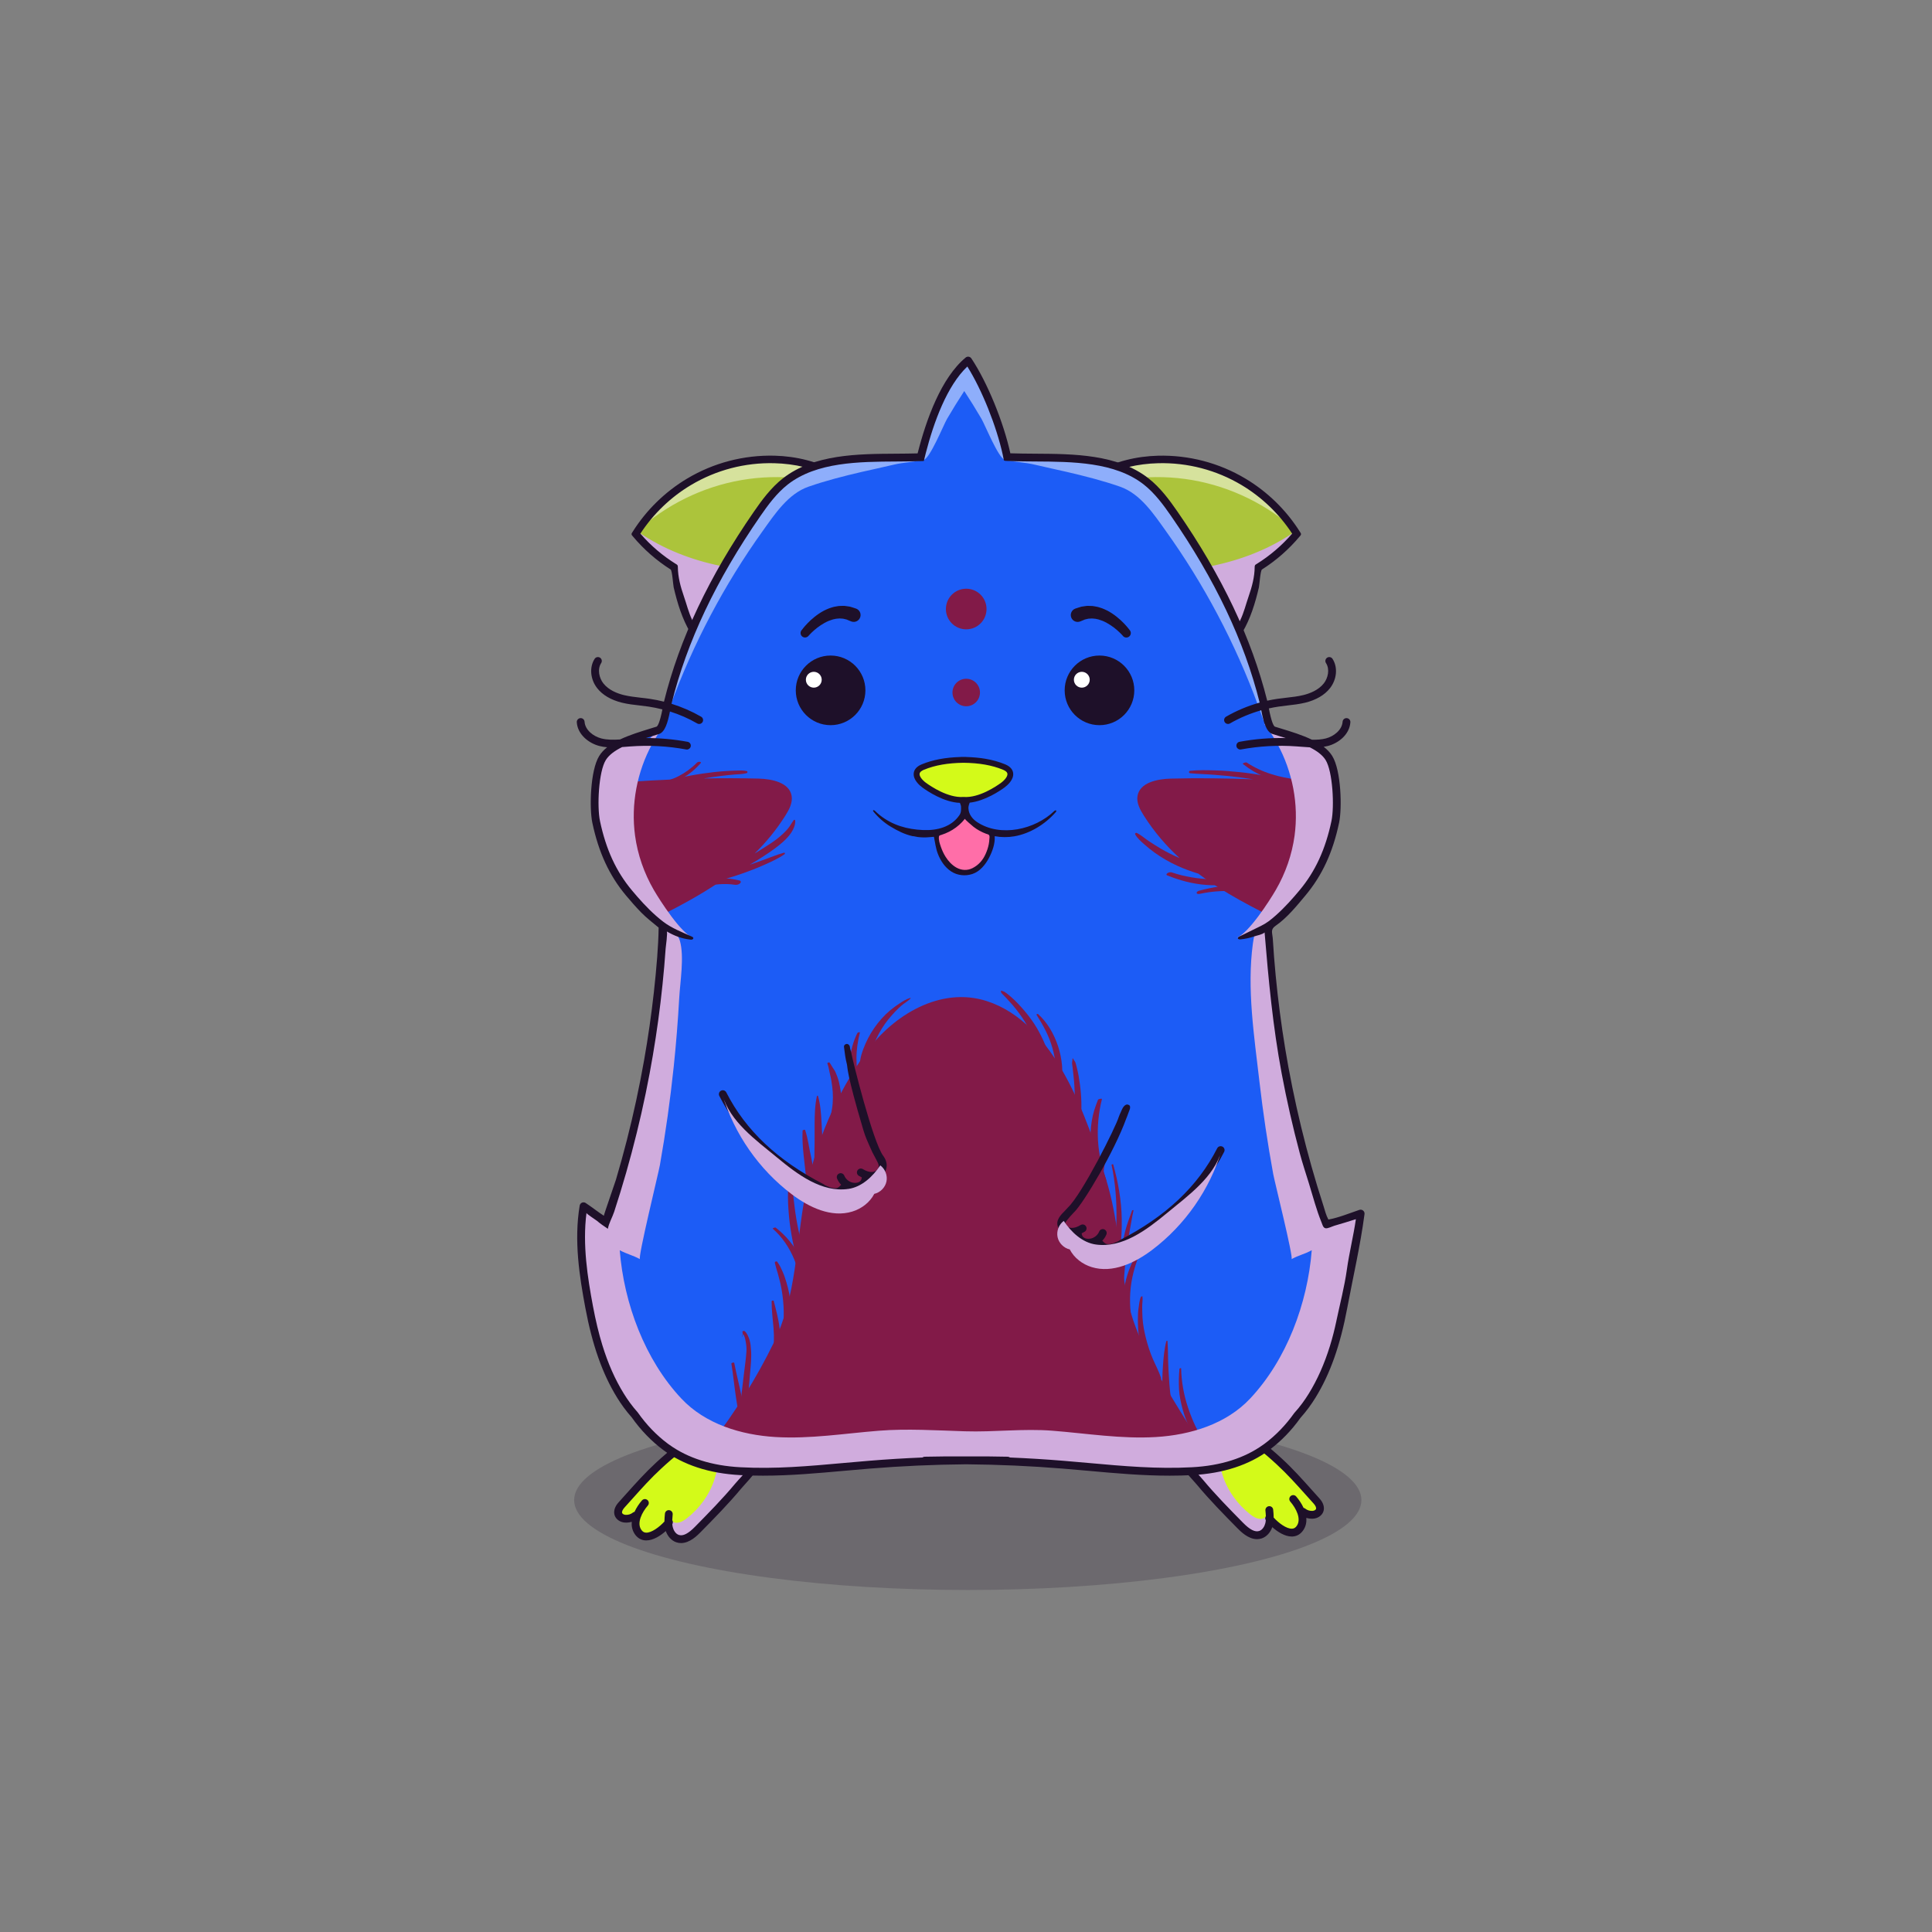
<svg xmlns="http://www.w3.org/2000/svg" viewBox="0 0 841.89 841.89" xmlns:xlink="http://www.w3.org/1999/xlink">

<rect x="0" y="0" width="841.89" height="841.89" fill="#808080" stroke="none"/>

<title>CryptoHamsters</title>
<desc xmlns:cryptohamsters="https://cryptohamsters.co/">
<cryptohamsters:gene-1>12</cryptohamsters:gene-1>
<cryptohamsters:gene-2>1858806</cryptohamsters:gene-2>
<cryptohamsters:gene-3>8526408</cryptohamsters:gene-3>
<cryptohamsters:gene-4>13115140</cryptohamsters:gene-4>
<cryptohamsters:gene-5>4</cryptohamsters:gene-5>
<cryptohamsters:gene-6>10053534</cryptohamsters:gene-6>
<cryptohamsters:gene-7>5</cryptohamsters:gene-7>
<cryptohamsters:gene-8>1</cryptohamsters:gene-8>
<cryptohamsters:gene-9>11322427</cryptohamsters:gene-9>
<cryptohamsters:gene-10>323463</cryptohamsters:gene-10>
<cryptohamsters:gene-11>5724724</cryptohamsters:gene-11>
<cryptohamsters:gene-12>15</cryptohamsters:gene-12>
<cryptohamsters:gene-13>14</cryptohamsters:gene-13>
<cryptohamsters:gene-14>26</cryptohamsters:gene-14>
<cryptohamsters:gene-15>16533991</cryptohamsters:gene-15>
<cryptohamsters:gene-16>2798798</cryptohamsters:gene-16>
<cryptohamsters:gene-17>4097614</cryptohamsters:gene-17>
<cryptohamsters:gene-18>13892121</cryptohamsters:gene-18>
</desc>


<rect width="841.89" height="841.89" fill="transparent"/>

<g id="tail-texture">
</g>

<g id="tail">
</g>

<g id="ears-texture">
  <g id="ears-texture" clip-path="url(#clip-ears-base)">
    <polygon points="167.71 75.4 312.51 65.7 443.53 115.85 439.31 386.94 313.71 392.84 167.71 373.05 167.71 75.4" class="ears-texture-primary" fill="#acc43b"/>
    <polygon points="673.69 107.76 555.15 85.11 450.54 116.92 447.31 383.83 577.26 392.84 673.69 385.99 673.69 107.76" class="ears-texture-primary" fill="#acc43b"/>
  </g>
</g>

<g id="ears">
  <defs>
    <clipPath id="clip-ears-base">
        <path id="h" data-name="color" d="M543.44,263.92c-1.49,6.22-2.79,11.37-7.28,16.27s-10.47,8.25-16.83,10.12c-8.98,2.65-18.81,2.38-27.6-.83s-16.49-9.37-21.48-17.29c-2.38-3.78-4.15-7.92-5.54-12.17-3.68-11.2-4.74-23.64-.65-34.7,6.29-17.01,23.6-23.87,40.59-24.31,12.95-.33,25.68,2.99,36.79,9.62,9.13,5.45,16.97,13.04,22.69,21.99-4.64,5.46-10.08,10.14-16.17,13.91l-.33,.2-.04,.39c-.61,5.96-2.78,11.14-4.14,16.8Zm-244.74,0c1.49,6.22,2.79,11.37,7.28,16.27s10.47,8.25,16.83,10.12c8.98,2.65,18.81,2.38,27.6-.83,8.79-3.21,16.49-9.37,21.48-17.29,2.38-3.78,4.15-7.92,5.54-12.17,3.68-11.2,4.74-23.64,.65-34.7-6.29-17.01-23.6-23.87-40.59-24.31-12.95-.33-25.68,2.99-36.79,9.62-9.13,5.45-16.97,13.04-22.69,21.99,4.64,5.46,10.08,10.14,16.17,13.91l.33,.2,.04,.39c.61,5.96,2.78,11.14,4.14,16.8Z" style="fill: #eb008b;"/>
    </clipPath>
  </defs>

  <g id="g" data-name="ears_01">
        <path id="i" data-name="shadow" d="M557.98,241.43c-3.03,2.3-6.28,3.79-9.74,5.38-1.16,4.48,.15,9.26-1.37,13.46-1.54,4.24-3.61,8.25-5.59,12.29-1.91,3.9-4.05,7.78-7.18,10.79-5.02,4.83-12.11,6.94-19.05,7.56-9.61,.87-19.5-.87-28.06-5.33s-15.72-11.69-19.73-20.47c-3.73-8.17-4.68-17.29-5.57-26.23,7.02,6.92,17.44,8.92,27.25,9.75,25.97,2.19,53.3-1.97,74.83-16.65-1.03,3.67-2.77,7.13-5.81,9.43Zm-273.82,0c3.03,2.3,6.28,3.79,9.74,5.38,1.16,4.48-.15,9.26,1.37,13.46s3.61,8.25,5.59,12.29c1.91,3.9,4.05,7.78,7.18,10.79,5.02,4.83,12.11,6.94,19.05,7.56,9.61,.87,19.5-.87,28.06-5.33s15.72-11.69,19.73-20.47c3.73-8.17,4.68-17.29,5.57-26.23-7.02,6.92-17.44,8.92-27.25,9.75-25.97,2.19-53.3-1.97-74.83-16.65,1.03,3.67,2.77,7.13,5.81,9.43Z" fill="#d0acdd" style="mix-blend-mode: multiply;"/>
        <path id="j" data-name="light" d="M278.31,231.64c2.49-3.43,4.83-7.2,7.69-10.34,3.08-3.38,7.86-5.9,11.57-8.55,5.09-3.62,9.26-7.16,15.23-9.1,12.2-3.96,25.35-4.64,37.92-2.11,8.95,1.8,18.19,5.68,22.89,13.5-15.82-6.71-33.58-8.77-50.52-5.84-16.93,2.92-32.98,10.82-45.63,22.44m286.87,0c-2.49-3.43-4.83-7.2-7.69-10.34-3.08-3.38-7.86-5.9-11.57-8.55-5.09-3.62-9.26-7.16-15.23-9.1-12.2-3.96-25.35-4.64-37.92-2.11-8.95,1.8-18.19,5.68-22.89,13.5,15.82-6.71,33.58-8.77,50.52-5.84s32.98,10.82,45.63,22.44" fill="#fff" opacity="0.5" style="mix-blend-mode: overlay"/>
        <path id="k" data-name="line" d="M477.96,282.25c8.59,7.29,19.32,11.1,30.03,11.1,6.21,0,12.41-1.28,18.18-3.91,13.89-6.33,19.15-19.44,22.41-33.5,.25-1.09,.63-7.33,1.34-7.78,6.2-3.93,11.73-8.79,16.45-14.43l.37-.44c.23-.28,.26-.68,.07-.99l-.31-.49c-5.95-9.48-14.18-17.53-23.81-23.27-11.5-6.86-24.68-10.3-38.1-9.96-18.64,.48-38.55,9.09-43.65,28.61-4.95,18.95,2.37,42.63,17.03,55.07Zm-13.74-54.21c4.8-18.39,22.91-25.74,40.45-26.19,12.81-.33,25.37,2.96,36.33,9.5,8.83,5.27,16.45,12.59,22.07,21.19-4.5,5.19-9.73,9.65-15.56,13.27l-.33,.2c-.22,.14-.37,.37-.4,.63l-.04,.39c-.02,4.38-1.18,8.66-2.61,12.77-1.21,3.48-2.05,7.08-3.67,10.44-3.31,6.89-8.69,12.9-15.72,16.11-14.51,6.61-32.01,3.98-44.59-6.69-13.51-11.46-20.51-34.14-15.94-51.62Zm-83.02-.86c-5.1-19.52-25.01-28.12-43.65-28.61-13.42-.34-26.59,3.1-38.1,9.96-9.63,5.74-17.86,13.79-23.81,23.27l-.31,.49c-.19,.31-.17,.71,.07,.99l.37,.44c4.72,5.65,10.25,10.5,16.45,14.43,.71,.45,1.09,6.68,1.34,7.78,3.26,14.06,8.52,27.17,22.41,33.5,5.77,2.63,11.97,3.91,18.18,3.91,10.7,0,21.43-3.81,30.03-11.1,14.66-12.44,21.98-36.12,17.03-55.07Zm-19.23,52.48c-12.58,10.67-30.08,13.3-44.59,6.69-7.03-3.2-12.41-9.21-15.72-16.11-1.61-3.36-2.46-6.96-3.67-10.44-1.43-4.11-2.58-8.39-2.61-12.77l-.04-.39c-.03-.26-.17-.49-.4-.63l-.33-.2c-5.83-3.61-11.07-8.07-15.56-13.27,5.62-8.61,13.24-15.93,22.07-21.19,10.96-6.54,23.53-9.83,36.33-9.5,17.53,.45,35.64,7.81,40.45,26.19,4.57,17.48-2.43,40.16-15.94,51.62Z" style="fill: #1e1029;"/>
      </g>
</g>

<g id="legs-texture">
  <ellipse cx="421.72" cy="653.67" rx="171.53" ry="39.19" fill="#1e1029" opacity="0.2"/>

  <g id="legs-texture" clip-path="url(#clip-legs-base)">
    <polygon points="168 463.87 312.8 454.16 443.82 504.31 439.61 775.41 314 781.31 168 761.51 168 463.87" class="skin-texture-primary" fill="#d3fa19"/>
    <polygon points="673.98 496.22 555.44 473.57 450.83 505.39 447.6 772.29 577.55 781.31 673.98 774.45 673.98 496.22" class="skin-texture-primary" fill="#d3fa19"/>
  </g>
</g>

<g id="legs">
  <defs>
    <clipPath id="clip-legs-base">
      <path id="fill-16" data-name="fill" d="M322.85,644.97l-.02,.03c-.72,.8-1.35,1.5-1.84,2.08-5.47,6.56-11.56,12.75-17.45,18.73-2.7,2.75-4.88,4.06-6.77,4.06-.43,0-.85-.07-1.26-.2-1.78-.6-2.81-2.45-3.19-3.97-.11-.48-.19-.95-.23-1.44l-.02-.27,.14-.24c.17-.27,.16-.62-.02-.89l-.14-.23v-.27s0-.08,.02-.11c.03-.81,.1-1.61,.18-2.38,.03-.25-.04-.47-.18-.65-.15-.18-.36-.29-.59-.31-.22-.03-.43,.03-.6,.17-.19,.15-.3,.36-.31,.6-.11,1.1-.21,2.2-.22,3.35v.32l-.22,.25c-1.81,1.96-5.66,5.26-8.69,5.11-1.16-.06-2.07-.62-2.8-1.73-2.2-3.37,.1-8.14,2.99-11.49,.31-.36,.26-.89-.09-1.2-.16-.15-.38-.22-.61-.2-.23,.02-.43,.12-.58,.3-1.29,1.5-2.36,3.14-3.09,4.74l-.17,.38-.41,.1c-.16,.03-.29,.09-.37,.16-1.06,.85-2.46,1.27-3.82,1.17-1.03-.07-1.95-.63-2.22-1.37-.32-.83,.11-2.04,1.17-3.2,1.17-1.29,2.32-2.58,3.46-3.86,4.13-4.61,8.03-8.96,12.65-13.23,6.24-5.76,13.14-11.53,20.79-14.03,5.78-1.9,11.99-1.91,18.67,1.34,1.03,.5,2.33,1.22,3.21,2.29,3.37,4.11-3.37,11.61-7.39,16.08Zm250.21,9.71l-.25-.27c-1.08-1.2-2.15-2.39-3.24-3.6-4.13-4.62-8.04-8.98-12.62-13.21-6.28-5.81-13.24-11.62-20.96-14.08-5.73-1.84-11.88-1.84-18.5,1.39-1.03,.5-2.33,1.22-3.21,2.29-3.37,4.11,3.36,11.6,7.4,16.1,.72,.8,1.35,1.5,1.84,2.08,5.47,6.56,11.57,12.76,17.51,18.79,2.65,2.7,4.82,4,6.71,4,.43,0,.85-.07,1.26-.2,1.78-.6,2.81-2.45,3.19-3.98,.11-.47,.19-.94,.23-1.43l.02-.27-.14-.24c-.17-.27-.16-.62,.02-.89l.14-.23v-.26c-.02-.23-.03-.46-.05-.69-.03-.52-.07-1.03-.12-1.53l-.03-.31c-.03-.22,.04-.43,.18-.61,.15-.18,.36-.29,.59-.31,.23-.03,.45,.04,.62,.18,.17,.14,.28,.35,.3,.59,.11,1.05,.21,2.18,.22,3.35v.32l.22,.25c2.24,2.44,5.86,5.24,8.7,5.11,1.16-.06,2.07-.62,2.79-1.73,2.2-3.37-.1-8.15-2.99-11.51-.31-.35-.26-.88,.09-1.19,.16-.15,.38-.22,.61-.2,.23,.02,.43,.12,.58,.29,1.29,1.5,2.36,3.15,3.09,4.75l.17,.38,.41,.1c.16,.03,.29,.09,.39,.17,1.05,.84,2.44,1.26,3.8,1.16,1.03-.07,1.94-.62,2.22-1.35h0c.31-.87-.13-2.07-1.18-3.21Z" style="fill: #f16ea5;"/>
    </clipPath>
  </defs>

    <g>
    <path id="shadow-15" data-name="shadow" d="M322.85,644.97l-.02,.03c-.72,.8-1.35,1.5-1.84,2.08-5.47,6.56-11.56,12.75-17.45,18.73-2.7,2.75-4.88,4.06-6.77,4.06-.43,0-.85-.07-1.26-.2-1.78-.6-2.81-2.45-3.19-3.97-.11-.48-.19-.95-.23-1.44l-.02-.27,.14-.24c.17-.27,.16-.62-.02-.89l-.14-.23v-.27s0-.08,.02-.11c.6,.78,1.64,1.3,2.65,1.33,1.67,.03,3.19-.89,4.51-1.91,5.63-4.37,10.05-10.47,12.19-17.29,1.73-5.54,4.11-17.05-3.08-19.12,5.78-1.9,11.99-1.91,18.67,1.34,1.03,.5,2.33,1.22,3.21,2.29,3.37,4.11-3.37,11.61-7.39,16.08Zm229.46,16.19l.14-.23v-.26c-.02-.23-.03-.46-.05-.69-.48,1.09-1.75,1.87-2.98,1.9-1.67,.03-3.2-.89-4.51-1.91-5.63-4.37-10.05-10.47-12.19-17.29-1.75-5.59-4.15-17.26,3.28-19.17-5.73-1.84-11.88-1.84-18.5,1.39-1.03,.5-2.33,1.22-3.21,2.29-3.37,4.11,3.36,11.6,7.4,16.1,.72,.8,1.35,1.5,1.84,2.08,5.47,6.56,11.57,12.76,17.51,18.79,2.65,2.7,4.82,4,6.71,4,.43,0,.85-.07,1.26-.2,1.78-.6,2.81-2.45,3.19-3.98,.11-.47,.19-.94,.23-1.43l.02-.27-.14-.24c-.17-.27-.16-.62,.02-.89Z" fill="#d0acdd" style="mix-blend-mode: multiply;"/>
    <path id="line-14" data-name="line" d="M332.21,627.28c-1.18-1.45-2.8-2.35-4.06-2.97-16.17-7.9-29.89,1.63-42.32,13.1-4.67,4.32-8.81,8.93-12.81,13.4-1.14,1.27-2.29,2.56-3.45,3.84-1.75,1.91-2.35,4.05-1.67,5.84,.65,1.68,2.38,2.86,4.43,2.99,1.02,.06,2.01-.06,2.96-.35-.15,1.82,.18,3.61,1.23,5.23,1.16,1.79,2.82,2.79,4.79,2.89,.11,0,.23,0,.34,0,3,0,6.12-2,8.47-4.08,.83,2.36,2.52,4.2,4.59,4.9,.7,.23,1.39,.34,2.06,.34,3.85,0,7.16-3.37,8.53-4.76,5.95-6.04,12.1-12.29,17.65-18.95,.47-.56,1.09-1.24,1.78-2.01,4.58-5.08,12.24-13.6,7.48-19.41Zm-10,17.14c-.73,.81-1.37,1.52-1.86,2.11-5.46,6.55-11.56,12.75-17.46,18.74-3.01,3.06-5.26,4.2-7.09,3.59-1.45-.49-2.31-2.07-2.63-3.37-.1-.43-.17-.86-.2-1.3,.34-.56,.31-1.27-.03-1.8,.03-.82,.11-1.65,.19-2.47,.09-.93-.6-1.76-1.53-1.85-.94-.1-1.76,.6-1.85,1.53-.1,1.08-.21,2.24-.22,3.43-2.11,2.3-5.58,4.96-8.02,4.84-.88-.04-1.56-.47-2.12-1.34-1.95-2.98,.36-7.51,2.92-10.48,.61-.71,.54-1.78-.18-2.4-.71-.61-1.78-.53-2.4,.18-1.26,1.46-2.41,3.16-3.22,4.96-.25,.06-.51,.16-.72,.34-.88,.7-2.04,1.06-3.21,.98-.69-.04-1.33-.39-1.48-.81-.2-.53,.19-1.44,1-2.34,1.17-1.29,2.32-2.58,3.47-3.86,4.13-4.62,8.03-8.97,12.59-13.17,10.74-9.92,23.48-19.88,38.51-12.55,.96,.47,2.16,1.13,2.93,2.07,2.91,3.55-3.78,10.99-7.38,14.99Zm252.75,8.53c-1.16-1.28-2.3-2.56-3.44-3.83-4-4.47-8.14-9.1-12.82-13.41-12.43-11.47-26.15-21-42.32-13.1-1.27,.62-2.88,1.51-4.06,2.97-4.76,5.81,2.9,14.33,7.48,19.41,.69,.77,1.31,1.45,1.78,2.01,5.54,6.66,11.7,12.91,17.65,18.95,1.38,1.39,4.68,4.76,8.53,4.76,.67,0,1.36-.11,2.06-.34,2.07-.7,3.77-2.53,4.59-4.9,2.35,2.08,5.47,4.08,8.47,4.08,.11,0,.23,0,.34,0,1.97-.1,3.63-1.1,4.79-2.89,1.05-1.61,1.39-3.41,1.24-5.23,.94,.29,1.94,.41,2.95,.35,2.05-.14,3.78-1.31,4.43-2.99,.69-1.79,.09-3.93-1.67-5.84Zm-1.5,4.62c-.16,.42-.8,.77-1.48,.81-1.16,.09-2.35-.28-3.22-.98-.21-.18-.47-.28-.72-.34-.82-1.79-1.96-3.49-3.22-4.96-.61-.71-1.69-.79-2.4-.18-.71,.62-.79,1.69-.18,2.4,2.57,2.98,4.87,7.5,2.92,10.48-.57,.88-1.24,1.3-2.12,1.34-2.47,.12-5.92-2.54-8.02-4.84,0-1.19-.11-2.35-.22-3.43-.08-.94-.9-1.62-1.85-1.53-.93,.09-1.62,.93-1.53,1.85,.08,.82,.16,1.65,.19,2.47-.35,.54-.37,1.24-.03,1.8-.03,.44-.1,.88-.2,1.3-.32,1.3-1.18,2.87-2.64,3.37-1.83,.61-4.08-.53-7.09-3.59-5.9-5.99-12-12.19-17.46-18.74-.49-.59-1.13-1.3-1.86-2.11-3.6-4-10.29-11.44-7.38-14.99,.77-.93,1.97-1.6,2.93-2.07,15.05-7.34,27.77,2.63,38.51,12.55,4.56,4.21,8.47,8.57,12.6,13.18,1.14,1.28,2.3,2.56,3.46,3.85,.82,.89,1.21,1.81,1.01,2.34Z" style="fill: #1e1029;"/>
  </g>
</g>

<g id="body-texture">
  <g id="body-texture" clip-path="url(#clip-body-base)">
    <rect width="841.89" height="841.89" class="body-texture-primary" fill="#1c5cf6"/>
    <path d="M415.05,301.77c0,3.31,2.68,5.99,5.99,5.99s5.99-2.68,5.99-5.99-2.68-5.99-5.99-5.99-5.99,2.68-5.99,5.99Z" class="body-texture-secondary" fill="#821a48"/>
    <path d="M421.04,274.24c4.89,0,8.85-3.96,8.85-8.85s-3.96-8.85-8.85-8.85-8.85,3.96-8.85,8.85,3.96,8.85,8.85,8.85Z" class="body-texture-secondary" fill="#821a48"/>
    <path d="M281.36,402.29c11.94-5.96,23.38-11.78,33.67-19,2.92-.82,5.82-1.71,8.68-2.73,3.07-1.1,6.13-2.26,9.12-3.6,3.09-1.39,6.27-2.77,9.07-4.75,.3-.21,.12-.74-.25-.64-3.15,.85-6.18,2.17-9.25,3.26-1.89,.67-3.79,1.34-5.69,1.99,2.05-1.19,4.08-2.44,6.07-3.74,2.9-1.89,5.78-3.87,8.39-6.19,2.44-2.17,5.48-5.63,5.37-9.24,0-.32-.44-.59-.66-.29-.88,1.2-1.56,2.54-2.51,3.69-1,1.21-2.12,2.27-3.29,3.29-2.55,2.22-5.48,3.99-8.3,5.78-.97,.61-1.95,1.21-2.94,1.81,4.92-4.8,9.42-10.23,13.39-16.52,1.65-2.61,3.23-5.57,2.74-8.55-.95-5.83-8.46-7.42-14.43-7.58-7.93-.2-15.89-.21-23.86-.05,2.65-.44,5.31-.84,7.97-1.16,1.83-.22,3.66-.42,5.5-.57,1.72-.14,3.58-.14,5.25-.61,.41-.11,.44-.81,0-.9-1.5-.34-3.15-.25-4.67-.2-1.58,.05-3.16,.12-4.74,.23-3.25,.21-6.49,.59-9.72,1.06-4.38,.63-8.74,1.49-13.05,2.57-48.38,2.02-97.26,9.46-144.99,15.65-7.77,1.01-15.57,2.02-23.17,4.04-7.25,1.93-14.28,4.78-20.86,8.44-8.67,4.81-7.97,5.58-6.91,14.4,1.71,14.33-4,28.63-2.98,43,.72,10.27,4.83,19.89,9.39,29.03,2,4.01,4.21,8.11,7.83,10.77,7.26,5.34,17.63,3.35,26.48,.68,21.09-6.36,41.37-15.24,61.48-24.36,27.52-12.49,54.82-25.5,81.87-39.01Z" class="body-texture-secondary" fill="#821a48"/>
    <path d="M744.77,382.18c1.06-8.82,1.76-9.58-6.95-14.4-6.62-3.66-13.69-6.51-20.98-8.44-7.64-2.02-15.48-3.03-23.3-4.04-43.86-5.66-88.68-12.36-133.21-15.01-1.3-.56-2.71-.91-4.05-1.24-1.78-.43-3.58-.77-5.38-1.08-3.51-.6-7.04-1.12-10.58-1.49-3.57-.37-7.15-.66-10.74-.77-3.64-.1-7.34-.21-10.97,.18-.64,.07-.66,.99,0,1.06,3.52,.34,7.05,.39,10.57,.68,3.59,.29,7.17,.61,10.74,1.07,2.05,.27,4.1,.56,6.15,.89-12-.47-23.96-.6-35.87-.3-6.01,.15-13.56,1.75-14.52,7.58-.49,2.98,1.1,5.94,2.76,8.55,4.56,7.17,9.79,13.21,15.56,18.49-2.78-1.18-5.49-2.54-8.13-4.08-1.81-1.06-3.57-2.2-5.33-3.35-1.72-1.13-3.32-2.63-5.17-3.51-.41-.2-.93,.23-.66,.7,.93,1.63,2.46,2.95,3.82,4.17,1.45,1.3,2.97,2.51,4.54,3.65,3.14,2.29,6.52,4.21,10.03,5.81,2.96,1.35,6,2.47,9.08,3.39,11.27,8.46,24.06,14.94,37.49,21.61,27.21,13.51,54.66,26.52,82.34,39.01,20.22,9.12,40.62,18,61.83,24.36,8.9,2.67,19.33,4.67,26.63-.68,3.64-2.66,5.86-6.76,7.88-10.77,4.59-9.14,8.72-18.76,9.45-29.03,1.02-14.37-4.72-28.67-3-43Z" class="body-texture-secondary" fill="#821a48"/>
    <path d="M738.71,762c-8.08,4.82-20.8,2.18-29.52,.69-41.17-7.03-82.46-22.07-114.18-49.43-32.15-27.73-58.28-61.73-80.31-97.66-9.25-15.08-20.15-32.58-23.53-50.15-3.3-17.17-3.86-34.36-9.2-51.6-8.25-26.65-21.95-67.91-51.93-77.6-20.27-6.56-40.98,6.21-52.48,22.15-13.13,18.2-22.41,40.07-26.61,61.89-4.3,22.36-3.61,44.04-13.85,64.98-30.12,61.58-85.18,107.67-142.74,145.74-5.43,3.59-10.89,7.13-16.5,10.44-25.05,14.78-52.84,24.96-76.63,41.65,8.48,4.21,17.2,11.3,26.11,14.5,77.08,27.68,160.73,32.57,242.69,29.26,81.96-3.31,163.43-14.51,245.38-17.91,35.71-1.48,72.01-1.55,106.28-11.56,9.57-2.8,19.72-7.02,24.38-15.74,4.26-7.97,.9-18.1-7.34-19.65Z" class="body-texture-secondary" fill="#821a48"/>
    <path d="M691.54,770.49c.73-.01,1.43,.05,2.09,.18,.07-.04,.14-.07,.2-.11-.31-.21-2.27-.83-2.3-.07Z" class="body-texture-secondary" fill="#821a48"/>
    <path d="M322.16,383.65c-5.21-1.25-10.91-1.38-16.01,.52-.53,.2-1.45,.83-1.27,1.52s1.3,.79,1.86,.69c2.34-.43,4.29-.91,6.77-1.07,2.19-.13,4.47-.11,6.64,.23,.8,.13,1.75-.05,2.35-.63,.51-.5,.37-1.1-.34-1.27h0Z" class="body-texture-secondary" fill="#821a48"/>
    <path d="M303.68,332.36c-2.32,2.37-5.02,4.32-7.95,5.85-1.35,.7-2.79,1.27-4.25,1.71-1.57,.48-3.19,.76-4.77,1.2-.43,.12-1.3,.43-1.4,.97s.58,.67,.97,.66c3.77-.13,7.56-1.78,10.83-3.55s5.9-3.99,8.26-6.7c.28-.32-.17-.5-.41-.53-.39-.06-1,.09-1.28,.38h0Z" class="body-texture-secondary" fill="#821a48"/>
    <path d="M508.56,381.43c5.5,2.24,11.23,3.76,17.17,4.2,3.06,.22,6.12,.17,9.18-.12,1.62-.15,3.21-.4,4.81-.74,1.51-.31,2.72-.77,4.05-1.55,.32-.18,.59-.68,0-.74-.5-.05-.98-.19-1.49-.2-.72-.01-1.44,.13-2.15,.22-1.38,.18-2.77,.34-4.15,.47-2.74,.25-5.5,.31-8.25,.2-5.78-.23-11.56-1.12-17.04-2.99-.6-.2-1.34-.06-1.88,.26-.32,.2-.84,.74-.25,.98h0Z" class="body-texture-secondary" fill="#821a48"/>
    <path d="M522.93,389.48c2.87-.61,5.82-1.01,8.75-1.15,1.44-.07,2.88-.11,4.32-.14,1.59-.03,3.64,.13,5.04-.73,.24-.15,.65-.5,.53-.84l-.03-.09c-.1-.28-.4-.47-.68-.51-3.04-.52-6.21-.15-9.24,.26s-6.07,1.05-9.05,1.85c-.4,.1-1.24,.48-1.1,1.02s1.08,.42,1.46,.34h0Z" class="body-texture-secondary" fill="#821a48"/>
    <path d="M541.57,332.89c3.04,2.4,6.28,4.33,9.9,5.74,1.83,.71,3.74,1.21,5.66,1.58s4.23,.74,6.21,.38c.15-.03,1.75-.48,1.29-.85-.54-.44-1.63-.37-2.3-.46-.92-.14-1.84-.33-2.75-.5-1.86-.36-3.68-.86-5.49-1.42-3.8-1.17-7.52-2.89-10.83-5.08-.39-.26-2.02,.38-1.7,.63h0Z" class="body-texture-secondary" fill="#821a48"/>
    <path d="M396.47,434.91c-1.55,.47-3.04,1.39-4.38,2.28-1.46,.97-2.88,1.98-4.23,3.11-2.64,2.22-4.98,4.88-6.94,7.72s-3.52,5.9-4.71,9.09c-.58,1.57-1.13,3.23-1.36,4.89-.11,.82-.22,1.66-.27,2.48-.05,.73,.31,1.39,.72,1.99,.29,.43,1.5-.03,1.73-.36,.53-.77,1.05-1.56,1.26-2.47,.17-.75,.36-1.48,.57-2.22,.45-1.54,.83-3.08,1.34-4.6,1.02-3.07,2.43-5.97,4.14-8.72s3.63-5.04,5.79-7.33c1.04-1.1,2.17-2.18,3.36-3.11,1.07-.84,2.43-1.61,3.34-2.62,.16-.18-.27-.16-.34-.14h0Z" class="body-texture-secondary" fill="#821a48"/>
    <path d="M373.61,450.16c-1.82,3.68-2.86,7.55-3.28,11.64-.18,1.82-.2,3.72-.04,5.54,.09,1.03,.26,1.99,.5,2.99,.11,.47,.19,1.03,.39,1.47,.22,.47,.54,.89,.75,1.37,.27,.59,2.11,.1,2.06-.55-.05-.55,.04-1.04,.03-1.59,0-.5-.14-1.02-.2-1.52-.11-.89-.19-1.77-.28-2.66-.21-1.89-.31-3.76-.32-5.66-.03-3.75,.57-7.57,1.48-11.2,.09-.38-.96-.1-1.09,.16h0Z" class="body-texture-secondary" fill="#821a48"/>
    <path d="M360.55,463.47c.62,1.65,.78,3.31,1.22,4.99,.41,1.57,.63,3.19,.85,4.8,.45,3.3,.46,6.78-.08,10.06s-1.25,6.49-2.5,9.64c-.59,1.49-1.28,2.96-2.03,4.38-.4,.75-.83,1.48-1.28,2.21s-1,1.33-.84,2.22c.18,.97,1.65,.74,2.24,.51,1.32-.52,2.16-1.99,2.92-3.12,.81-1.21,1.58-2.44,2.21-3.76,1.18-2.47,2.05-5.06,2.63-7.73,1.15-5.32,.98-10.91-.31-16.19-.37-1.49-.95-3.03-1.57-4.44-.3-.67-.79-1.22-1.16-1.85-.41-.7-.86-1.39-1.29-2.08-.22-.35-1.16-.07-.99,.37h0Z" class="body-texture-secondary" fill="#821a48"/>
    <path d="M355.98,477.63c-.88,3.93-.96,7.96-1,11.97s.05,7.65-.06,11.47,.07,7.64,.15,11.45c.04,1.95,.17,3.88,.29,5.83s.52,3.83,1.07,5.68c.23,.79,1.66,.31,1.8-.32,.44-1.97,.76-3.99,.79-6.01s.04-3.96-.01-5.94c-.1-3.78-.16-7.57-.41-11.34s-.39-7.67-.61-11.5-.47-7.68-1.55-11.37c-.06-.19-.41-.08-.44,.08h0Z" class="body-texture-secondary" fill="#821a48"/>
    <path d="M349.73,492.7c-.34,7.12,1.03,14.25,1.58,21.33,.28,3.59,.88,7.17,1.29,10.75s.87,7.01,1.33,10.52c.52,3.98,1.12,7.95,2.12,11.83,.21,.8,3.19,0,3.18-.85-.14-7.03-1.28-14.16-2.41-21.1-.58-3.55-1.09-7.1-1.63-10.66-.26-1.74-.6-3.46-.88-5.2s-.47-3.5-.87-5.2c-.92-3.9-1.31-7.88-2.6-11.7-.1-.29-1.1,0-1.12,.3h0Z" class="body-texture-secondary" fill="#821a48"/>
    <path d="M344.27,513.62c-.17,.45-.5,.86-.63,1.31-.11,.37-.09,.85-.13,1.23-.09,.93-.12,1.84-.12,2.78-.01,1.85-.07,3.67,.03,5.52,.2,3.66,.48,7.28,1.04,10.9,1.11,7.22,2.79,14.27,5.28,21.14,.71,1.96,1.53,3.87,2.36,5.78,.77,1.76,1.5,3.95,2.93,5.29,.34,.32,2.36-.19,2.36-.73-.01-1.71-1.12-3.54-1.74-5.11s-1.21-3.28-1.81-4.92c-1.24-3.41-2.34-6.89-3.33-10.38-1.93-6.83-3.48-13.87-4.31-20.93-.23-1.98-.5-3.97-.69-5.95-.1-1.02-.12-2.06-.24-3.08-.05-.44-.12-.88-.18-1.32-.09-.66-.44-.97-.7-1.57-.01-.02-.11,0-.11,.03h0Z" class="body-texture-secondary" fill="#821a48"/>
    <path d="M336.72,535.4c4.19,3.67,7.28,8.33,9.4,13.46,1.05,2.54,1.78,5.23,2.26,7.93,.23,1.3,.36,2.62,.53,3.93,.08,.65,.1,1.31,.2,1.96,.12,.74,.44,1.42,.67,2.13,.1,.31,1.44-.1,1.53-.35,.25-.72,.57-1.47,.7-2.22,.11-.65,.04-1.36,.02-2.01-.04-1.44-.27-2.85-.57-4.26-.58-2.77-1.55-5.42-2.77-7.96-2.44-5.11-6.21-9.59-10.67-13.06-.27-.21-1.48,.31-1.31,.46h0Z" class="body-texture-secondary" fill="#821a48"/>
    <path d="M337.63,550.24c.27,.82,.38,1.66,.65,2.48,.23,.7,.45,1.4,.64,2.12,.39,1.55,.86,3.08,1.2,4.65,.68,3.16,1.12,6.38,1.31,9.6s.11,6.43-.24,9.62-1.23,6.27-1.46,9.41c-.11,1.45,2.21,.99,2.65,.1,1.45-2.93,1.92-6.51,2.22-9.73s.28-6.62-.01-9.92-.94-6.59-1.9-9.77c-.47-1.53-.94-3.09-1.61-4.54-.36-.79-.71-1.6-1.09-2.37-.36-.72-.88-1.35-1.29-2.04-.23-.39-1.19-.09-1.03,.39h0Z" class="body-texture-secondary" fill="#821a48"/>
    <path d="M336.24,567.05c-.02,3.96,.53,7.86,.85,11.8,.16,1.99,.2,3.95,.13,5.95-.03,.94-.01,1.86-.14,2.8s-.3,1.93-.32,2.91c-.01,.53,.88,.22,1.05-.02,2.26-3.25,2.35-7.75,1.92-11.55-.46-4.11-1.54-8.07-2.58-12.05-.09-.33-.91-.14-.91,.17h0Z" class="body-texture-secondary" fill="#821a48"/>
    <path d="M323.44,582.55c.24-.82,.44-1.53,.99-2.21l-.92,.03c.19,.72,.66,1.38,.91,2.1,.23,.63,.37,1.26,.49,1.92,.28,1.51,.47,3.04,.36,4.58-.23,3.33-.73,6.61-1.12,9.93-.43,3.63-.88,7.26-1.29,10.9-.2,1.81-.4,3.63-.58,5.44-.09,.91-.18,1.8-.21,2.71-.01,.41-.04,.83-.04,1.25,0,.74,.12,.64,.46,1.32,.28,.55,1.28,.25,1.55-.17,.37-.59,.64-.77,.77-1.45,.08-.42,.14-.84,.21-1.26,.16-.98,.26-1.95,.37-2.94,.19-1.81,.36-3.62,.53-5.43,.34-3.76,.65-7.51,.97-11.27,.27-3.21,.63-6.51,.38-9.73-.11-1.45-.21-2.92-.64-4.32-.39-1.27-1.09-3.05-2.14-3.9-.22-.18-1.11-.08-.97,.34,.25,.77,.02,1.44-.17,2.19,0,.04,.09,.02,.1-.01h0Z" class="body-texture-secondary" fill="#821a48"/>
    <path d="M436.12,431.96c.19,.25,.07,.4,.17,.59,.16,.31,.52,.61,.76,.86,.46,.49,.96,.96,1.41,1.46,.95,1.07,1.94,2.09,2.87,3.17,1.84,2.16,3.56,4.45,5.06,6.85s2.95,4.89,4.22,7.46c.62,1.25,1.16,2.53,1.72,3.8,.28,.64,.59,1.27,.88,1.91,.3,.68,.49,1.53,1.09,2,.5,.39,1.98,.06,2.17-.58,.21-.69-.11-1.36-.32-2.03-.22-.72-.43-1.44-.7-2.14-.5-1.3-1.11-2.56-1.72-3.8-1.29-2.61-2.79-5.13-4.51-7.48s-3.62-4.61-5.65-6.72c-1.02-1.06-2.06-2.11-3.19-3.05-.55-.46-1.1-.93-1.66-1.36-.29-.23-.59-.44-.91-.64-.45-.29-.75-.24-1.24-.53-.1-.06-.55,.06-.43,.21h0Z" class="body-texture-secondary" fill="#821a48"/>
    <path d="M451.71,442.27c2.89,4.54,5.44,9.19,6.89,14.41,.71,2.54,1.21,5.15,1.44,7.78,.12,1.35,.27,2.68,.28,4.03,.01,1.18-.3,2.8,.16,3.9,.28,.67,1.34,.36,1.64-.13,.69-1.15,.65-2.83,.7-4.14s.08-2.71-.05-4.04c-.27-2.8-.84-5.56-1.73-8.23-1.74-5.23-4.57-10.26-8.69-13.96-.21-.19-.85,.07-.65,.39h0Z" class="body-texture-secondary" fill="#821a48"/>
    <path d="M467.33,461.31c.08,.68-.22,1.43-.16,2.15,.05,.61,.16,1.22,.24,1.83,.16,1.29,.27,2.58,.42,3.87,.3,2.58,.43,5.16,.51,7.75s.02,5.04-.04,7.56c-.03,1.28-.13,2.56-.15,3.84s-.02,2.64,.35,3.85c.1,.33,1.19-.07,1.3-.29,1.11-2.33,1.27-5.03,1.39-7.57s.02-5.27-.18-7.89-.57-5.1-1-7.62c-.21-1.26-.52-2.51-.83-3.76-.16-.65-.31-1.32-.53-1.96-.24-.68-.81-1.17-1.05-1.82-.02-.06-.28,0-.27,.07h0Z" class="body-texture-secondary" fill="#821a48"/>
    <path d="M478.45,479.28c-1.22,3.01-2.23,6.07-2.71,9.29-.46,3.05-.68,6.15-.57,9.23s.53,6.15,1.23,9.17c.37,1.57,.9,3.08,1.46,4.59,.49,1.31,.99,3.21,2.11,4.1,.4,.32,2.04-.11,2.11-.66,.1-.73-.31-1.63-.54-2.33s-.47-1.4-.68-2.11c-.44-1.48-.76-2.98-1.11-4.49-.67-2.94-1.09-5.96-1.28-8.97-.36-6.04,.23-12.26,1.71-18.14,.1-.4-1.58-.09-1.75,.31h0Z" class="body-texture-secondary" fill="#821a48"/>
    <path d="M484.61,496.61c-1.96,2.04-3.56,4.05-4.68,6.67s-1.8,5.1-2.09,7.81c-.59,5.33,.21,11.14,3.95,15.23,.38,.41,1.52,.18,1.34-.51-.63-2.47-1.28-4.84-1.72-7.35s-.67-4.92-.51-7.41,.6-4.97,1.42-7.28,1.83-4.82,3.18-6.83c.39-.58-.55-.68-.88-.34h0Z" class="body-texture-secondary" fill="#821a48"/>
    <path d="M484.37,507.6c1.7,7.84,2.26,15.92,2.15,23.94-.06,4.09-.43,8.19-.92,12.24-.24,1.97-.54,3.93-.75,5.89-.19,1.81-.83,3.66-.74,5.48,.02,.46,1.3-.05,1.42-.3,.93-1.82,1.2-3.97,1.73-5.93s.79-3.96,1.02-5.94c.47-3.94,.59-7.9,.53-11.86-.13-8.06-1.55-15.97-3.72-23.71-.06-.2-.76-.02-.71,.19h0Z" class="body-texture-secondary" fill="#821a48"/>
    <path d="M493.3,527.53c-1.03,2.91-2.16,5.76-2.93,8.76s-1.4,6.01-2.01,9.05-.96,5.94-1.2,8.92c-.12,1.41-.23,2.81-.23,4.22,0,.74-.03,1.48-.02,2.22,.02,.8,.23,1.54,.35,2.33,.08,.53,1.75,.06,1.82-.38,.13-.77,.37-1.52,.45-2.3s.11-1.5,.18-2.25c.14-1.49,.23-2.99,.36-4.48,.25-2.96,.56-5.92,.9-8.87s.81-5.87,1.37-8.76c.55-2.86,.94-5.75,1.61-8.57,.05-.21-.59-.08-.65,.1h0Z" class="body-texture-secondary" fill="#821a48"/>
    <path d="M496.25,545.02c-6.84,10.37-8.72,23.66-5.49,35.63,.45,1.66,1.07,3.28,1.75,4.86,.31,.73,.6,1.55,1.09,2.18,.55,.73,1.14,1.67,1.89,2.2,.28,.2,1.34,.08,1.37-.37,.05-.69-.21-1.25-.38-1.91-.19-.73-.3-1.41-.57-2.13-.55-1.46-.98-2.92-1.41-4.41-.82-2.87-1.43-5.79-1.76-8.76-.67-5.99-.3-12.13,1.22-17.97,.84-3.23,1.9-6.37,3.3-9.4,.14-.31-.86-.13-1,.08h0Z" class="body-texture-secondary" fill="#821a48"/>
    <path d="M497.15,565.13c-.68,1.55-.74,3.34-1.02,5-.25,1.46-.27,2.94-.28,4.43-.03,3.19,.14,6.3,.69,9.45s1.48,6.11,2.69,9.01,2.85,5.82,5.25,7.99c.29,.26,1.64,.04,1.47-.5-.91-2.88-2.38-5.55-3.58-8.33s-2.21-5.88-2.99-8.93-1.33-6.02-1.53-9.05c-.1-1.52-.09-3.04-.13-4.56s.32-3.12,.12-4.65c-.04-.27-.63,0-.69,.14h0Z" class="body-texture-secondary" fill="#821a48"/>
    <path d="M508.23,584.47c-.93,3.59-1.21,7.24-1.48,10.94s-.32,7.25-.12,10.87c.33,6.05,1.26,12.57,5.95,16.9,2.1,1.94,5.63,3.9,8.58,3.2,.51-.12,1.48-.97,.69-1.43-.66-.38-1.42-.5-2.14-.77-.76-.28-1.48-.63-2.16-1.08-1.29-.85-2.4-2.01-3.34-3.23-2.33-3.05-3.2-6.69-3.88-10.39-.75-4.08-.86-8.29-1.14-12.42s-.14-8.47-.44-12.68c-.02-.25-.48-.08-.52,.09h0Z" class="body-texture-secondary" fill="#821a48"/>
    <path d="M513.97,596.42c-.29,2.99-.35,5.92-.2,8.92s.83,5.97,1.58,8.79,1.84,5.68,3.15,8.33c.61,1.24,1.26,2.48,2,3.66s1.65,2.88,2.87,3.58c.37,.21,1.57-.09,1.55-.61-.03-.66-.6-1.32-.93-1.89-.35-.63-.68-1.26-1.03-1.89-.71-1.27-1.41-2.54-2.04-3.86-1.26-2.65-2.31-5.34-3.24-8.12-1.83-5.43-2.86-11.32-2.99-17.05,0-.19-.69-.05-.71,.15h0Z" class="body-texture-secondary" fill="#821a48"/>
    <path d="M318.7,594.17c.82,5.03,1.3,10.12,2.07,15.17,.37,2.45,.77,4.88,1.21,7.32,.23,1.26,.57,2.46,.87,3.7,.32,1.3,.6,2.62,1.24,3.82,.13,.25,1.08,.02,1.11-.24,.14-1.18,.04-2.35-.09-3.52-.14-1.27-.2-2.55-.42-3.82-.45-2.57-.93-5.13-1.45-7.69-1.02-5.04-2.33-10.01-3.3-15.05-.06-.29-1.29,0-1.23,.33h0Z" class="body-texture-secondary" fill="#821a48"/>
  </g>
</g>

<g id="body">
  <defs>
    <clipPath id="clip-body-base">
      <path id="c" data-name="fill" d="M593.21,529.44c-1.89,.52-1.78,13.75-2.11,16.02-1.06,7.43-2.98,14.7-5.21,21.85-2.03,6.47-3.51,12.92-5.53,19.41-2.48,7.99-5.53,14.86-9.32,21-1.92,3.12-4.08,6-6.4,8.57-3.77,5.3-8.16,9.84-13.07,13.5-.25,.18-.44,.32-.64,.45-8.25,5.93-18.84,9.3-31.46,9.97-15.27,.82-29.78-.48-45.13-1.86l-1.79-.16c-3.03-.27-6.06-.54-9.11-.79-7.62-.63-15.47-1.11-23.34-1.44h-.26l-.21-.17c-.1-.08-.26-.16-.49-.17-5.98-.14-12.05-.18-18.06-.13h-.16c-5.96-.05-11.99,0-17.92,.13-.17,0-.34,.06-.49,.18l-.21,.15h-.25c-7.86,.33-15.72,.82-23.34,1.45-3.03,.25-6.03,.51-9.04,.78l-2.06,.19c-11.98,1.07-23.43,2.1-35.15,2.1-3.25,0-6.5-.08-9.8-.25-12.65-.67-23.26-4.05-31.54-10.03-.16-.11-.37-.25-.56-.4-4.99-3.71-9.46-8.35-13.27-13.77-2.22-2.47-4.28-5.26-6.15-8.29-3.85-6.23-6.94-13.21-9.44-21.34-1.58-5.13-2.92-10.69-4.1-17.02-2.33-12.43-4.66-26.87-2.84-40.94l1.69,.11c0-.24-.11-.38-.11-.39,.28,.36,2.24,1.69,3.08,2.26,.69,.47,1.05,.72,1.22,.86,1.24,1.05,2.52,1.96,3.74,2.8,.35-1.18,.87-2.36,1.37-3.52,.42-.97,.82-1.88,1.1-2.76,.85-2.58,1.73-5.36,2.69-8.48,1.79-5.81,3.43-11.55,4.9-17.09,3.04-11.41,5.69-23.06,7.86-34.64,1.92-10.28,3.52-20.67,4.74-30.91,.61-5.16,1.16-10.4,1.6-15.57,.23-2.62,.44-5.24,.61-7.8,.02-.18,.07-.62,.14-1.2,.15-1.27,.62-5.18,.45-5.84,.02,.06,.1,.23,.31,.35l.85-1.47c1.3,.76,2.52,1.37,3.72,1.86,.93,.38,1.84,.7,2.77,.94,.92,.25,1.85,.44,2.81,.58-.58-.26-1.16-.51-1.73-.77-.37-.16-.76-.33-1.13-.5-.85-.37-1.69-.76-2.53-1.16-2.24-1.07-4.45-2.27-6.43-3.81-.95-.73-1.95-1.55-2.96-2.42-4.26-3.73-7.84-7.82-10.78-11.34-6.97-8.33-11.45-18.05-14.09-30.57-1.36-6.47-.68-21.86,2.67-27.23,1.38-2.19,3.81-4.13,7.45-5.93l.14-.07,.17-.02c.59-.04,1.17-.09,1.77-.14,.62-.05,1.25-.1,1.86-.14,2.01-.14,4.04-.24,6.06-.26,1.15,0,2.3,0,3.45,.03,5.02,.13,10.03,.65,14.99,1.57,.08,.02,.11,.02,.16,.02,.4,0,.76-.3,.83-.69,.04-.24,0-.46-.14-.65-.13-.19-.32-.31-.54-.36-4.73-.88-9.55-1.4-14.36-1.56-.89-.03-1.78-.05-2.67-.06-.33,0-.65,0-.99,0l-5.58,.02,5.33-1.67c1.05-.34,2.1-.66,3.11-.97,.43-.13,.84-.25,1.25-.38,.44-.13,.88-.26,1.31-.4,.22-.07,.43-.18,.64-.32,.72-.48,1.32-1.37,1.81-2.51,.1-.23,.2-.47,.29-.71,.48-1.26,.86-2.76,1.2-4.33,.09-.42,.19-.87,.27-1.3l.19-.93,.31,.1,.6,.19c4.22,1.32,8.27,3.09,12.05,5.28,.4,.24,.94,.08,1.16-.3,.12-.2,.14-.43,.08-.65s-.2-.4-.39-.51c-3.98-2.3-8.27-4.17-12.74-5.55l-.18-.06-.59-.18,.2-.78c6.72-27.15,19.44-54.02,38.88-82.13,3.26-4.71,7.16-10.06,12.14-13.94,12.78-9.95,31.4-10.06,47.81-10.16h1.15c2.52-.03,4.9-.05,7.25-.11,.97-.02,1.93-.05,2.87-.09,.22-.93,.46-1.86,.71-2.81,3.24-12.53,9.05-29.32,18.35-38.14l.76-.72,.55,.88c6.37,10.19,12.75,26.1,15.53,38.68,.14,.7,.28,1.38,.42,2.04,.02,0,.04,0,.07,0,.89,.04,1.81,.08,2.73,.11,3.26,.1,6.71,.13,10.05,.15,16.41,.09,35.03,.2,47.81,10.16,4.97,3.88,8.87,9.23,12.14,13.94,19.31,27.94,31.99,54.64,38.75,81.62l.2,.8-.8,.22c-.31,.08-.63,.18-.94,.28-4.74,1.39-9.28,3.34-13.5,5.78-.2,.11-.34,.3-.4,.52-.06,.21-.03,.44,.08,.64,.24,.4,.78,.54,1.16,.31,4.14-2.4,8.59-4.29,13.24-5.64,.2-.07,.4-.12,.6-.18l.88-.26,.18,.91c.13,.65,.25,1.28,.39,1.9,.34,1.55,.72,3.01,1.19,4.24,.69,1.84,1.56,3.18,2.73,3.55,.83,.26,1.68,.52,2.56,.78,.83,.25,1.69,.52,2.57,.8,.21,.06,.42,.13,.63,.2l5.75,1.79-4.68-.1-1.34-.03c-1.51-.03-3.03-.03-4.55,0-5.15,.12-10.31,.65-15.38,1.59-.22,.04-.42,.17-.54,.36-.13,.19-.17,.41-.14,.64,.08,.4,.43,.7,.83,.7,.08,0,.11,0,.11,0,5.32-.99,10.69-1.51,16.06-1.59,2.13-.04,4.28,0,6.41,.11,.69,.03,1.39,.08,2.07,.13,.61,.04,1.24,.09,1.85,.14,1.15,.1,2.49,.21,3.86,.27h.18l.16,.09c3.5,1.77,5.86,3.66,7.19,5.8,3.34,5.35,4.03,20.76,2.68,27.23-2.65,12.53-7.13,22.24-14.1,30.57-2.85,3.41-6.31,7.37-10.39,10.98-1.29,1.15-2.53,2.21-3.98,3.19h0c-.82,.56-1.73,1.09-2.74,1.58-.03,.02-.06,.03-.09,.04-.65,.31-1.28,.64-1.93,.95-1.08,.54-2.17,1.06-3.26,1.6-1.05,.51-2.09,1.03-3.14,1.54,1.14-.16,2.27-.39,3.38-.7,.51-.14,1.02-.3,1.52-.47,.16-.05,.33-.1,.53-.16,.23-.07,.48-.14,.75-.2,1.05-.28,2.35-.63,2.89-1.15l1.28-1.23,.15,1.78c1.62,19.65,3.52,40.57,7.42,61.36,2.19,11.64,4.84,23.3,7.87,34.65,2.84,10.68,6.72,21.07,9.81,31.67,3.58-1.14,7.31-2.13,11.03-3.13,1.73-.46,3.46-.92,5.16-1.39Z" style="fill: #d91c5c;"/>
    </clipPath>
  </defs>

  <g>
    <path id="d" data-name="light" d="M291.28,308.95l.31,.1c-.25,.71-.51,1.41-.77,2.12,.09-.42,.19-.87,.27-1.3l.19-.93Zm258.66-2.18l-.2-.8c-6.77-26.98-19.44-53.68-38.75-81.62-3.26-4.71-7.17-10.06-12.14-13.94-12.78-9.95-31.4-10.06-47.81-10.16-3.34-.03-6.79-.05-10.05-.15-.92-.03-1.84-.07-2.73-.11-.03,0-.05,0-.07,0-.14-.66-.27-1.34-.42-2.04-2.78-12.58-9.16-28.48-15.53-38.68l-.55-.88-.76,.72c-9.3,8.82-15.11,25.61-18.35,38.14-.25,.95-.48,1.89-.71,2.81-.94,.03-1.9,.07-2.87,.09-2.35,.06-4.73,.08-7.25,.1h-1.15c-16.41,.1-35.03,.21-47.81,10.17-4.98,3.88-8.87,9.23-12.14,13.94-19.44,28.11-32.16,54.98-38.88,82.13l-.2,.78,.59,.18c9.89-27.02,23.46-52.69,40.21-76.08,5.31-7.42,11.08-16.2,19.94-19.29,7.59-2.64,15.39-4.62,23.21-6.44,4.61-1.07,9.24-2.02,13.84-3.13,4.45-1.07,8.74-1.13,13.12-2.11,2.8-.62,8.64-15.2,10.26-17.96,2.41-4.11,4.88-8.1,7.45-12.04,2.58,3.94,5.05,7.93,7.46,12.04,1.62,2.76,7.46,17.34,10.26,17.96,4.39,.98,8.68,1.04,13.12,2.11,4.6,1.1,9.23,2.06,13.84,3.13,7.83,1.82,15.62,3.8,23.21,6.44,8.86,3.09,14.63,11.87,19.94,19.29,16.72,23.34,30.26,48.95,40.15,75.91,.31-.1,.62-.2,.94-.28l.8-.22Zm.51,2.58l-.18-.91-.88,.26c-.2,.06-.4,.11-.6,.18,.62,1.7,1.22,3.41,1.8,5.13,.08-.92,.16-1.84,.25-2.75-.14-.62-.26-1.26-.39-1.9Z" fill="#fff" opacity="0.5" style="mix-blend-mode: overlay"/>
    <path id="e" data-name="shadow" d="M281.47,322.47l-5.58,.02,5.33-1.67c1.05-.34,2.1-.66,3.11-.97,.43-.13,.84-.25,1.25-.38-1.05,1.05-2.09,2.03-3.12,3.02-.33,0-.65,0-.99,0Zm284.8,.16l-5.75-1.79c-.21-.07-.42-.14-.63-.2,.57,.6,1.14,1.22,1.7,1.89l4.68,.1Zm-16.44,81.65c1.01-.49,1.91-1.02,2.74-1.58-1.96,.31-3.66,1.1-4.76,2.58,.65-.31,1.28-.64,1.93-.95,.03,0,.06-.03,.09-.04Zm38.22,126.55c-3.72,.99-7.45,1.99-11.03,3.13-3.09-10.6-6.97-21-9.81-31.67-3.03-11.35-5.68-23.01-7.87-34.65-3.9-20.79-5.81-41.71-7.42-61.36l-.15-1.78-1.28,1.23c-.54,.52-1.84,.87-2.89,1.15-.26,.07-.52,.14-.75,.2-.48,1.27-.7,2.65-.88,4.01-2.69,19.68,.57,40.47,2.84,60.18,1.56,13.52,3.57,26.99,6.02,40.38,.62,3.37,8.92,36.52,7.97,37.04,3.07-1.7,5.75-2.21,8.81-3.89-1.83,23.26-10.97,47.74-26.86,64.65-10.41,11.08-25.95,15.84-41.02,16.75-15.08,.91-30.12-1.57-45.16-2.75-12.62-1-25.37,.66-38.14,.25-12.38-.39-25.3-1.21-37.33-.25-15.05,1.18-30.09,3.66-45.16,2.75s-30.61-5.67-41.02-16.75c-15.89-16.91-25.03-41.39-26.86-64.65,3.07,1.68,5.75,2.19,8.81,3.89-1-.56,8.02-37.26,8.69-41,2.52-14.24,4.52-28.56,6.03-42.93,1.03-9.89,1.83-19.8,2.38-29.72,.39-7.13,2.28-18.12,.31-25.04-.33-1.15-.88-2.15-1.59-3.01-1.2-.49-2.42-1.1-3.72-1.86l-.85,1.47c-.2-.12-.29-.29-.31-.35,.17,.66-.3,4.56-.45,5.84-.07,.58-.12,1.02-.14,1.2-.17,2.56-.38,5.18-.61,7.8-.44,5.17-.99,10.41-1.6,15.57-1.22,10.23-2.82,20.63-4.74,30.91-2.18,11.58-4.82,23.23-7.86,34.64-1.46,5.54-3.11,11.29-4.9,17.09-.96,3.12-1.84,5.9-2.69,8.48-.29,.88-.69,1.79-1.1,2.76-.5,1.16-1.02,2.34-1.37,3.52-1.22-.83-2.5-1.74-3.74-2.8-.16-.14-.53-.39-1.22-.86-.84-.57-2.8-1.9-3.08-2.26,0,0,.11,.15,.11,.39l-1.69-.11c-1.82,14.07,.51,28.51,2.84,40.94,1.18,6.32,2.52,11.88,4.1,17.02,2.5,8.13,5.59,15.11,9.44,21.34,1.87,3.03,3.94,5.81,6.15,8.29,3.81,5.42,8.28,10.06,13.27,13.77,.2,.15,.4,.29,.56,.4,8.28,5.98,18.9,9.36,31.54,10.03,3.3,.18,6.55,.25,9.8,.25,11.71,0,23.17-1.03,35.15-2.1l2.06-.19c3-.27,6-.54,9.04-.78,7.62-.63,15.48-1.11,23.34-1.44h.25l.21-.16c.15-.12,.32-.18,.49-.18,5.92-.14,11.96-.18,17.92-.13h.16c6.01-.05,12.09,0,18.06,.13,.23,0,.39,.09,.49,.17l.21,.16h.26c7.87,.33,15.72,.82,23.34,1.45,3.05,.25,6.09,.52,9.11,.79l1.79,.16c15.36,1.38,29.86,2.68,45.13,1.86,12.61-.67,23.21-4.04,31.46-9.97,.2-.13,.39-.27,.64-.45,4.91-3.65,9.31-8.19,13.07-13.5,2.32-2.57,4.48-5.45,6.4-8.57,3.79-6.15,6.84-13.01,9.32-21,2.02-6.49,3.5-12.95,5.53-19.41,2.24-7.16,4.15-14.42,5.21-21.85,.32-2.27,.22-15.5,2.11-16.02-1.7,.47-3.43,.93-5.16,1.39Zm-305.6-208.35c.89,0,1.78,.03,2.67,.06,.75-1.29,1.56-2.56,2.4-3.8-.2,.14-.42,.25-.64,.32-.43,.14-.87,.27-1.31,.4-.41,.13-.82,.25-1.25,.38-1.01,.31-2.06,.63-3.11,.97l-5.33,1.67,5.58-.02c.33,0,.65,0,.99,0Zm7.17-6.96c-.09,.25-.19,.48-.29,.71,.19-.24,.37-.48,.55-.71h-.26Zm-4.73,72.25c-4.2-7.26-7.03-15.33-8.16-23.66-1.85-13.64,.87-27.84,7.45-39.92-1.15-.03-2.3-.03-3.45-.03-2.02,.02-4.05,.11-6.06,.26-.61,.04-1.24,.09-1.86,.14-.6,.05-1.18,.1-1.77,.14l-.17,.02-.14,.07c-3.64,1.8-6.07,3.74-7.45,5.93-3.35,5.36-4.03,20.76-2.67,27.23,2.64,12.52,7.12,22.24,14.09,30.57,2.94,3.52,6.52,7.61,10.78,11.34,1.01,.88,2.01,1.69,2.96,2.42,1.99,1.54,4.19,2.74,6.43,3.81,.84,.4,1.68,.78,2.53,1.16,1.54,.51,3.11,.99,4.71,1.45-5.31-1.9-14.56-16.34-17.23-20.94Zm275.36-65.27l1.34,.03,4.68,.1-5.75-1.79c-.21-.07-.42-.14-.63-.2-.88-.28-1.73-.54-2.57-.8-.88-.26-1.73-.52-2.56-.78-1.17-.37-2.04-1.71-2.73-3.55-.36,0-.71,0-1.08,0,1.73,2.22,3.32,4.56,4.74,6.99,1.52-.04,3.03-.04,4.55,0Zm18.12,8.24c-1.33-2.13-3.69-4.03-7.19-5.8l-.16-.08h-.18c-1.37-.07-2.71-.18-3.86-.28-.61-.05-1.24-.1-1.85-.14-.69-.05-1.39-.09-2.07-.13-2.13-.11-4.28-.15-6.41-.11,6.6,12.08,9.33,26.28,7.48,39.92-1.13,8.32-3.96,16.4-8.17,23.66-2.67,4.61-11.92,19.05-17.23,20.94,1.99-.57,3.94-1.19,5.83-1.84,1.09-.54,2.18-1.06,3.26-1.6,.65-.31,1.28-.64,1.93-.95,.03,0,.06-.03,.09-.04,1.01-.49,1.91-1.02,2.74-1.58h0c1.45-.98,2.69-2.04,3.98-3.19,4.08-3.61,7.54-7.57,10.39-10.98,6.97-8.33,11.45-18.05,14.1-30.57,1.35-6.47,.66-21.87-2.68-27.23Z" fill="#d0acdd" style="mix-blend-mode: multiply;"/>
    <path id="f" data-name="line" d="M593.98,527.51c-.45-.37-1.07-.48-1.63-.29-4.35,1.48-9,3.4-13.49,4.21-1.06-1.95-1.5-3.95-2.18-6.07-.92-2.83-1.81-5.67-2.67-8.51-1.73-5.69-3.34-11.4-4.84-17.14-3.01-11.47-5.58-23.06-7.73-34.73-1.94-10.62-3.52-21.32-4.73-32.05-.6-5.31-1.11-10.63-1.53-15.96-.21-2.73-.34-5.47-.57-8.19-.19-2.32-1.1-3.75,1.26-5.37,4.97-3.43,9.14-8.6,13.01-13.23,7.26-8.68,11.92-18.75,14.65-31.69,1.31-6.21,.94-22.77-3.01-29.1-.94-1.5-2.19-2.8-3.7-3.96,.6-.09,1.22-.22,1.82-.37,4.47-1.16,9.44-4.88,9.8-10.33,.06-.93-.65-1.74-1.59-1.8-.92-.06-1.74,.65-1.8,1.58-.24,3.6-3.83,6.37-7.26,7.26-1.97,.51-4.01,.62-6.12,.56-4.17-2.02-9.05-3.52-13.61-4.91-.87-.27-1.72-.53-2.52-.77-.55-.3-1.46-1.92-2.63-7.95,1.41-.32,2.83-.58,4.25-.79,1.24-.19,2.52-.33,3.77-.48,2.58-.29,5.24-.6,7.85-1.23,4.72-1.16,8.44-3.34,10.77-6.31,3.02-3.86,3.48-9.11,1.12-12.78-.5-.79-1.56-1.02-2.35-.52-.79,.51-1.02,1.56-.51,2.35,1.77,2.75,.86,6.53-.94,8.84-2.34,2.98-6.14,4.42-8.9,5.1-2.41,.59-4.84,.87-7.42,1.16-1.27,.14-2.58,.29-3.88,.48-1.5,.22-2.98,.49-4.47,.82-6.83-27.27-19.64-54.25-39.13-82.44-3.37-4.86-7.39-10.4-12.66-14.5-13.46-10.49-32.54-10.6-49.37-10.7-3.76-.03-7.34-.05-10.77-.17-2.97-13.56-10-30.86-16.99-41.35-.26-.4-.69-.66-1.16-.74-.48-.07-.96,.07-1.33,.37-10.59,8.78-17.12,26.77-20.93,41.76-2.98,.09-6.06,.1-9.27,.13-16.82,.1-35.9,.21-49.37,10.7-5.27,4.11-9.3,9.64-12.66,14.5-19.59,28.34-32.43,55.45-39.23,82.86-2.06-.52-4.14-.94-6.22-1.24-1.29-.2-2.61-.34-3.88-.48-2.58-.3-5.01-.58-7.42-1.16-2.76-.68-6.56-2.12-8.9-5.1-1.8-2.31-2.71-6.09-.94-8.84,.51-.79,.28-1.84-.51-2.35-.79-.5-1.84-.27-2.35,.52-2.35,3.66-1.9,8.92,1.13,12.78,2.32,2.97,6.04,5.14,10.76,6.31,2.61,.64,5.27,.94,7.85,1.23,1.24,.14,2.52,.29,3.77,.48,2.02,.3,4.04,.71,6.03,1.22-1.14,5.68-2.01,7.23-2.53,7.51-.82,.26-1.67,.51-2.54,.78-4.48,1.38-9.27,2.84-13.4,4.81-2.85,.19-5.57,.22-8.19-.46-3.43-.89-7.02-3.66-7.26-7.26-.06-.93-.87-1.65-1.8-1.58-.93,.06-1.65,.87-1.59,1.8,.36,5.44,5.33,9.17,9.8,10.33,1.13,.29,2.28,.48,3.42,.57-1.39,1.11-2.57,2.35-3.44,3.77-3.95,6.32-4.32,22.88-3.01,29.1,2.74,12.94,7.39,23.01,14.65,31.69,2.12,2.54,4.31,5.04,6.62,7.41,2.4,2.46,5.01,4.42,7.63,6.61-.07,4.34-.3,8.65-.64,12.99-.39,5.03-.87,10.06-1.43,15.08-1.1,9.91-2.52,19.79-4.25,29.61-2.07,11.74-4.58,23.39-7.53,34.94-1.48,5.78-3.06,11.53-4.76,17.25-.39,1.33-5.41,15.61-5.26,15.7-2.71-1.77-5.23-3.78-7.93-5.57-.48-.31-1.09-.37-1.61-.14-.52,.23-.9,.71-.99,1.27-2.57,15.27-.08,30.98,2.45,44.52,3.07,16.37,7.47,28.83,13.88,39.22,1.65,2.67,3.76,5.66,6.36,8.58,3.9,5.52,8.53,10.32,13.73,14.2,8.78,6.53,20.04,10.21,33.47,10.93,3.35,.18,6.65,.25,9.93,.25,11.88,0,23.47-1.04,35.57-2.13,3.61-.32,7.24-.65,10.89-.94,13.98-1.14,28.1-1.77,42.18-1.89,14.08,.12,28.19,.75,42.16,1.89,3.65,.3,7.28,.62,10.89,.94,12.11,1.1,23.7,2.13,35.58,2.13,3.28,0,6.58-.08,9.92-.25,13.44-.72,24.7-4.4,33.47-10.93,5.13-3.82,9.7-8.53,13.57-13.97,2.69-2.99,4.87-6.07,6.56-8.81,6.41-10.39,10.82-22.85,13.88-39.22,2.56-13.67,5.68-27.01,7.5-40.8,.08-.58-.15-1.16-.61-1.54Zm-11.62,48.04c-.78,3.68-1.69,7.33-2.81,10.93-2.47,7.96-5.51,14.76-9.24,20.81-1.62,2.64-3.73,5.61-6.34,8.48-3.68,5.19-8.03,9.72-12.92,13.35-.2,.14-.39,.29-.59,.42-8.15,5.87-18.58,9.17-31.04,9.83-15.22,.82-29.69-.48-45.02-1.86-3.62-.32-7.26-.65-10.91-.95-7.75-.64-15.55-1.11-23.38-1.44-.27-.2-.61-.33-.99-.34-6.01-.14-12.04-.18-18.09-.13-.05,0-.09,0-.14,0-5.99-.05-11.99,0-17.94,.13-.37,0-.7,.14-.98,.34-7.81,.32-15.61,.8-23.38,1.44-3.66,.3-7.29,.63-10.91,.95-15.33,1.38-29.81,2.69-45.02,1.86-12.48-.66-22.93-3.98-31.08-9.87-.18-.12-.37-.25-.54-.38-4.98-3.71-9.39-8.31-13.12-13.63-2.5-2.79-4.52-5.66-6.09-8.21-3.79-6.13-6.86-13.04-9.35-21.14-1.58-5.13-2.92-10.74-4.08-16.92-2.33-12.45-4.62-26.77-2.83-40.67,0,.43,4.01,2.98,4.49,3.38,1.54,1.3,3.13,2.41,4.83,3.53,.43-2.43,1.95-5.01,2.74-7.4,.93-2.83,1.82-5.66,2.69-8.5,1.74-5.68,3.38-11.38,4.9-17.12,3.06-11.47,5.69-23.04,7.87-34.71,1.92-10.27,3.51-20.6,4.75-30.96,.62-5.19,1.16-10.4,1.61-15.6,.23-2.61,.43-5.21,.61-7.82,.06-.82,.97-7.19,.47-7.48,3.27,1.9,6.4,3.12,10.25,3.57,.3,.03,.6,.06,.88-.04,.28-.11,.51-.4,.45-.69s-.37-.46-.64-.58c-4.28-1.96-8.77-3.64-12.51-6.52-1-.77-1.98-1.58-2.92-2.4-4.12-3.61-7.67-7.64-10.68-11.24-6.88-8.23-11.3-17.83-13.91-30.21-1.33-6.32-.6-21.55,2.56-26.6,1.41-2.25,3.99-4.08,7.1-5.62,.6-.04,1.19-.09,1.79-.14,.61-.05,1.23-.1,1.84-.14,8.12-.6,16.29-.15,24.28,1.33,.11,.03,.21,.03,.31,.03,.8,0,1.52-.58,1.67-1.39,.17-.93-.43-1.81-1.36-1.98-5.99-1.11-12.08-1.66-18.16-1.64,1.05-.33,2.09-.65,3.1-.96,.88-.26,1.73-.53,2.57-.79,2.63-.83,3.82-5,4.79-9.82,4.15,1.3,8.16,3.06,11.88,5.21,.27,.16,.56,.23,.85,.23,.59,0,1.16-.3,1.48-.85,.47-.81,.19-1.85-.62-2.32-4.05-2.34-8.41-4.23-12.91-5.63,6.7-27.04,19.37-53.81,38.75-81.85,3.22-4.65,7.06-9.94,11.96-13.75,12.55-9.77,31.02-9.89,47.3-9.98,2.9-.03,5.69-.04,8.41-.11,1.19-.03,2.36-.06,3.53-.11,.26-1.12,.54-2.26,.85-3.43,3.5-13.55,9.24-29.32,18.11-37.74,6.41,10.25,12.67,25.95,15.42,38.41,.18,.84,.35,1.67,.5,2.48,.22,.14,.48,.21,.77,.23,.91,.04,1.83,.08,2.75,.11,3.24,.1,6.58,.13,10.06,.15,16.29,.09,34.75,.2,47.3,9.98,4.9,3.82,8.74,9.1,11.96,13.75,19.26,27.86,31.89,54.48,38.62,81.34-5.12,1.43-10.07,3.5-14.63,6.14-.82,.47-1.1,1.51-.63,2.32,.32,.55,.89,.85,1.48,.85,.29,0,.58-.07,.85-.23,4.25-2.46,8.87-4.39,13.63-5.74,.98,5.04,2.16,9.48,4.89,10.34,.83,.26,1.69,.53,2.57,.79,1.04,.31,2.1,.65,3.19,.99-6.73-.15-13.47,.39-20.1,1.62-.93,.17-1.53,1.05-1.36,1.98,.15,.82,.87,1.39,1.67,1.39,.1,0,.21,0,.31-.03,8-1.48,16.18-1.93,24.28-1.33,.61,.04,1.23,.09,1.84,.14,1.28,.11,2.58,.21,3.88,.27,3,1.51,5.48,3.3,6.85,5.49,3.15,5.05,3.89,20.27,2.57,26.6-2.62,12.38-7.04,21.98-13.92,30.21-2.92,3.49-6.33,7.38-10.29,10.89-2.16,1.91-3.94,3.37-6.54,4.64-3.14,1.55-6.27,3.09-9.42,4.62-.3,.15-.64,.37-.63,.7,.02,.47,.65,.58,1.12,.54,2.07-.2,4.1-.65,6.06-1.32,1.26-.43,3.51-.78,4.48-1.71,1.7,20.64,3.61,41.06,7.44,61.45,2.19,11.66,4.82,23.25,7.88,34.71,1.2,4.48,2.67,8.91,4.04,13.34,1.74,5.63,3.2,11.36,5.44,16.82,.41,.99,.65,2.38,1.78,2.59,.97,.18,2.92-.84,3.87-1.12,3.12-.91,6.24-1.84,9.33-2.84-1.07,7.42-2.9,14.63-3.93,22s-3.01,14.95-4.55,22.25Z" style="fill: #1e1029;"/>
  </g>
</g>

<g id="eyes">
    <g id="_" data-name="0">
    <circle cx="361.94" cy="300.83" r="15.17" style="fill: #1E1029;"/>
    <circle cx="479.11" cy="300.83" r="15.17" style="fill: #1E1029;"/>
    <path d="M351.17,296.2c0,1.91,1.55,3.45,3.45,3.45s3.45-1.55,3.45-3.45-1.55-3.45-3.45-3.45-3.45,1.55-3.45,3.45Z" style="fill: #fff;"/>
    <path d="M467.96,296.2c0,1.91,1.55,3.45,3.45,3.45s3.45-1.55,3.45-3.45-1.55-3.45-3.45-3.45-3.45,1.55-3.45,3.45Z" style="fill: #fff;"/>
    <path d="M349.27,274.67s.25-.33,.7-.9c.44-.56,1.1-1.31,1.93-2.18,1.66-1.73,4.12-3.88,7.12-5.48,.76-.39,1.55-.73,2.34-1.05,.83-.24,1.62-.57,2.45-.7,.84-.13,1.63-.34,2.43-.32,.79,0,1.54-.1,2.23,.04,.69,.1,1.32,.19,1.88,.27,.54,.14,1,.3,1.39,.42,.77,.25,1.21,.4,1.21,.4,1.57,.51,2.43,2.2,1.91,3.77-.52,1.57-2.2,2.43-3.77,1.91-.07-.02-.13-.04-.19-.07l-.42-.17s-.27-.11-.74-.3c-.23-.1-.52-.22-.85-.36-.34-.08-.73-.17-1.15-.27-.42-.15-.9-.08-1.4-.15-.5-.09-1.05,.04-1.62,.06-.57,.02-1.16,.23-1.76,.33-.6,.19-1.22,.39-1.83,.63-2.44,1.03-4.74,2.67-6.33,4.07-.79,.7-1.43,1.31-1.84,1.76-.41,.44-.64,.69-.64,.69l-.09,.1c-.73,.79-1.96,.83-2.75,.11-.74-.69-.82-1.83-.22-2.62Z" style="fill: #1E1029;"/>
    <path d="M489.32,277.08s-.23-.25-.64-.69c-.42-.44-1.06-1.06-1.85-1.76-1.58-1.39-3.89-3.04-6.33-4.07-.61-.24-1.23-.44-1.83-.63-.61-.1-1.2-.32-1.77-.33-.57-.02-1.11-.15-1.62-.06-.5,.07-.99,0-1.4,.15-.42,.1-.81,.19-1.15,.27-.33,.14-.61,.26-.85,.36-.47,.19-.74,.3-.74,.3l-.41,.17c-1.53,.62-3.28-.11-3.9-1.64-.62-1.53,.11-3.27,1.64-3.9,.06-.03,.14-.05,.2-.07,0,0,.44-.14,1.21-.4,.39-.12,.85-.28,1.39-.42,.56-.08,1.19-.17,1.88-.27,.69-.14,1.44-.03,2.23-.04,.8-.03,1.59,.19,2.43,.32,.84,.13,1.62,.46,2.45,.7,.79,.32,1.58,.66,2.34,1.05,3,1.59,5.46,3.75,7.13,5.48,.83,.88,1.49,1.62,1.93,2.18,.44,.57,.7,.9,.7,.9,.66,.85,.5,2.07-.35,2.73-.8,.62-1.93,.52-2.61-.21l-.1-.11Z" style="fill: #1E1029;"/>
  </g>
</g>

<g id="nose-mouth-chin">
      <g>
      <path d="M431.47,363.94c-.25-.61-.83-.77-1.3-.9-.12-.03-.23-.07-.34-.11-1.99-.74-3.8-1.74-5.37-2.97-.5-.38-3.2-2.72-3.58-3.25v-1.14l-.76,.97c-1.46,1.86-3.24,3.44-5.28,4.69-1.01,.62-2.06,1.15-3.13,1.58-.54,.22-1.09,.42-1.64,.6l-.18,.05c-.39,.11-1.05,.28-1.16,1-.22,1.58,.34,3.21,.87,4.74,.55,1.59,1.25,3.07,2.08,4.39,1.35,2.14,3.03,3.81,4.84,4.84,1.28,.72,2.65,1.07,4.01,1.07,1.19,0,2.36-.28,3.46-.83,2.61-1.32,4.59-3.46,5.87-6.35,.65-1.45,1.12-2.91,1.41-4.34,.16-.85,.25-1.61,.28-2.33,0-.11,.02-.22,.03-.34,.04-.43,.09-.92-.1-1.38Z" style="fill: #ff6ea8;"/>
      <path d="M437.19,335.02c-4.89-1.99-10.4-2.96-17.35-3.05-6.95,.09-12.46,1.05-17.35,3.05-1.34,.55-2.1,1.28-2.2,2.11-.15,1.21,1.02,2.92,2.98,4.36,2.16,1.58,9.74,6.69,16.44,6.22l.13,.06,.13-.04c6.71,.45,14.28-4.66,16.45-6.24,1.95-1.43,3.12-3.14,2.97-4.35-.13-1.06-1.27-1.73-2.2-2.11Z" class="skin-texture-primary" fill="#d3fa19"/>
      <path d="M460.27,353.26c-.08-.14-.22-.16-.37-.13-.18,.04-.37,.17-.51,.3-8.36,8.05-23.36,11.53-33.56,4.84-2.08-1.37-3.68-3.4-3.82-5.96,0-.13,0-.24,0-.35l.03-.46c.08-.58,.27-1.08,.51-1.73,6.59-.71,13.08-5.09,15.11-6.57,1.27-.93,4.18-3.41,3.83-6.32-.14-1.14-.86-2.74-3.5-3.82-2.68-1.1-5.52-1.9-8.68-2.43-2.53-.43-5.26-.67-8.24-.76-.09-.03-.19-.03-.29-.03-.32,0-.64,0-.95,0-.31,0-.63,0-.95,0-.1,0-.2,0-.29,.03-6.67,.19-12.09,1.21-16.92,3.19-2.64,1.08-3.37,2.68-3.5,3.82-.36,2.92,2.56,5.4,3.82,6.32,2.15,1.57,9.32,6.41,16.3,6.66,.18,.49,.37,.93,.47,1.42,.06,1.37,.13,2.73-.65,3.88-3.52,5.24-9.8,6.79-15.76,6.55-6.97-.29-13.42-2.07-18.97-6.49-.74-.6-1.46-1.23-2.14-1.9-.23-.23-.71-.42-.8-.11-.05,.15,.05,.31,.15,.42,2.1,2.59,4.64,4.85,7.5,6.57,3.01,1.82,6.11,3.4,9.56,4.16,.74,0,1.57,.31,2.32,.39,.81,.09,1.62,.15,2.43,.17,1.54,.03,3.04-.16,4.57-.27,.5,2.45,.79,5.01,1.69,7.35,1.16,3.05,3.03,5.9,5.79,7.73,2.71,1.78,6.17,2.15,9.25,1.13,3.31-1.09,5.7-4.06,7.27-7.05,1.46-2.77,2.7-6.2,2.48-9.43,2.81,.53,5.71,.54,8.53,.06,6.93-1.2,13.47-5.28,18.07-10.54,.15-.18,.31-.43,.2-.63Zm-56.75-12.12c-1.8-1.33-2.93-2.92-2.8-3.96,.1-.84,1.11-1.43,1.94-1.77,4.81-1.96,10.3-2.93,17.2-3.02,6.89,.08,12.38,1.05,17.19,3.02,.83,.34,1.84,.93,1.94,1.77,.13,1.05-.99,2.63-2.8,3.96-2.13,1.56-9.59,6.6-16.17,6.15-.05,0-.11,0-.16,0-.05-.02-.11,0-.16,0-6.58,.43-14.03-4.6-16.17-6.15Zm27.61,24.49c-.03,.77-.13,1.52-.27,2.27-.29,1.46-.76,2.88-1.38,4.24-1.17,2.64-3,4.79-5.68,6.15-2.29,1.16-4.85,1-7.06-.24-1.95-1.1-3.51-2.82-4.69-4.69-.85-1.35-1.52-2.81-2.04-4.3-.48-1.4-1.06-3.03-.85-4.54,.08-.52,.63-.58,1.05-.71,.57-.18,1.13-.38,1.68-.61,1.1-.44,2.18-.99,3.19-1.61,2.06-1.27,3.89-2.89,5.39-4.79,0,.34,3.38,3.21,3.75,3.49,1.65,1.29,3.52,2.3,5.48,3.03,.5,.19,1.16,.23,1.39,.77,.2,.48,.07,1.04,.04,1.53Z" style="fill: #1e1029;"/>
    </g>
</g>

<g id="legs-front">
      <g id="paws_15">
        <g>
          <path d="M369.01,463.55c.43,1.71-.38,3.37,7.21,28.89,.91,3.05,1.65,4.62,3.91,9.64l1.35,2.55c.87,1.81,1.84,2.9,1.25,4.38-.38,.96-1.6,1.63-2.7,1.69-1.2,.07-2.55-.35-4.03-1.25-.8-.49-1.85-.23-2.34,.57-.49,.8-.23,1.85,.57,2.34,.44,.27,.88,.5,1.32,.71,0,.03-.01,.05-.02,.08-.07,.77-.36,1.33-.87,1.72-.69,.53-1.76,.71-2.93,.51-1.68-.3-3.18-1.51-3.82-3.09-.35-.87-1.34-1.29-2.21-.94-.87,.35-1.29,1.34-.94,2.21,.41,1.02,1.03,1.94,1.8,2.72-.6,.57-1.16,1.3-1.96,1.44-1.61,.28-3.41-.45-4.95-1.21-.09-.05-.19-.1-.28-.15-.12-.12-.26-.23-.42-.31-20.1-10.32-33.99-23.42-42.46-40.03-.43-.84-1.45-1.17-2.29-.74-.84,.43-1.17,1.45-.74,2.29,8.56,16.79,22.4,30.08,42.22,40.6-.01,.01-.02,.03-.04,.05,.82,.48,1.66,.93,2.5,1.35,1.68,.83,3.62,1.63,5.7,1.63,.44,0,.9-.04,1.35-.12,1.58-.28,2.96-1.19,3.78-2.58,.07-.12,.13-.25,.19-.38,.63,.29,1.29,.5,1.98,.62,.5,.09,1,.13,1.48,.13,1.55,0,3-.44,4.1-1.28,1.13-.86,1.85-2.07,2.11-3.53,.31,.04,.62,.06,.93,.06,.15,0,.31,0,.46-.01,2.57-.15,4.85-1.71,5.67-3.87,.43-1.12,.56-2.05,.48-2.89-.18-1.97-1.24-3.34-1.51-3.71-4.49-6.04-13.39-41.81-13.84-44.62-.14-.88-.54-1.7-.63-2.58-.02-.19-.06-.65-.38-1.03-.09-.11-.38-.44-.85-.49-.39-.04-.68,.12-.79,.18-.09,.05-.33,.19-.47,.45-.22,.39-.08,.83-.07,.99,.25,2.29,.61,4.78,1.17,7.03Z" style="fill: #1E1029;"/>
          <path d="M468.04,528.24c-.42,.41-.82,.86-1.61,1.75-2.27,2.56-2.4,3.06-2.27,3.39,.35,.92,1.46,1.62,2.7,1.69,1.2,.07,2.55-.35,4.03-1.25,.8-.49,1.85-.23,2.34,.57,.49,.8,.23,1.85-.57,2.34-.44,.27-.88,.5-1.32,.71,0,.03,.01,.05,.02,.08,.07,.77,.36,1.33,.87,1.72,.69,.53,1.76,.71,2.93,.51,1.68-.3,3.18-1.51,3.82-3.09,.35-.87,1.34-1.29,2.21-.94,.87,.35,1.29,1.34,.94,2.21-.41,1.02-1.03,1.94-1.8,2.72,.6,.57,1.16,1.3,1.96,1.44,1.61,.28,3.41-.45,4.95-1.21,.09-.05,.19-.1,.28-.15,.12-.12,.26-.23,.42-.31,20.1-10.32,33.99-23.42,42.46-40.03,.43-.84,1.45-1.17,2.29-.74,.84,.43,1.17,1.45,.74,2.29-8.56,16.79-22.4,30.08-42.22,40.6,.01,.01,.02,.03,.04,.05-.82,.48-1.66,.93-2.5,1.35-1.68,.83-3.62,1.63-5.7,1.63-.44,0-.9-.04-1.35-.12-1.58-.28-2.96-1.19-3.78-2.58-.07-.12-.13-.25-.19-.38-.63,.29-1.29,.5-1.98,.62-.5,.09-1,.13-1.48,.13-1.55,0-3-.44-4.1-1.28-1.13-.86-1.85-2.07-2.11-3.53-.31,.04-.62,.06-.93,.06-.15,0-.31,0-.46-.01-2.57-.15-4.85-1.71-5.67-3.87-1.1-2.87,1.29-5.26,3.04-7.01,.72-.72,1.19-1.29,1.29-1.39,6.29-5.95,20.92-35.21,22.14-39.39,.01-.05,.65-1.74,1.52-3.54,.49-1.01,1.08-1.55,1.43-1.75,.61-.34,.9-.27,1.44-.04,.48,.2,.56,.53,.59,1.01,.04,.68-.42,1.54-.74,2.47-.58,1.69-.63,1.61-.97,2.54-5.12,14.15-18.49,36.63-22.69,40.74Z" style="fill: #1E1029;"/>
          <path d="M314.81,477.12c5.21,17.09,15.92,32.46,30.15,43.25,7.59,5.76,17.33,10.38,26.44,7.58,4.02-1.23,7.65-3.97,9.57-7.71,2.6-.58,4.76-2.76,5.31-5.37s-.55-5.48-2.69-7.05c-3.3,4.94-8.11,9.46-13.99,10.28-11.53,1.6-22.01-6.27-30.98-13.69-9.28-7.66-20.58-15.7-23.8-27.29Z" fill="#d0acdd" style="mix-blend-mode: multiply;"/>
          <path d="M532.32,501.33c-5.21,17.09-15.92,32.46-30.15,43.25-7.59,5.76-17.33,10.38-26.44,7.58-4.02-1.23-7.65-3.97-9.57-7.71-2.6-.58-4.76-2.76-5.31-5.37-.55-2.6,.55-5.48,2.69-7.05,3.3,4.94,8.11,9.46,13.99,10.28,11.53,1.6,22.01-6.27,30.98-13.69,9.28-7.66,20.58-15.7,23.8-27.29Z" fill="#d0acdd" style="mix-blend-mode: multiply;"/>
        </g>
      </g>
</g>

<g id="embed">
</g>
</svg>